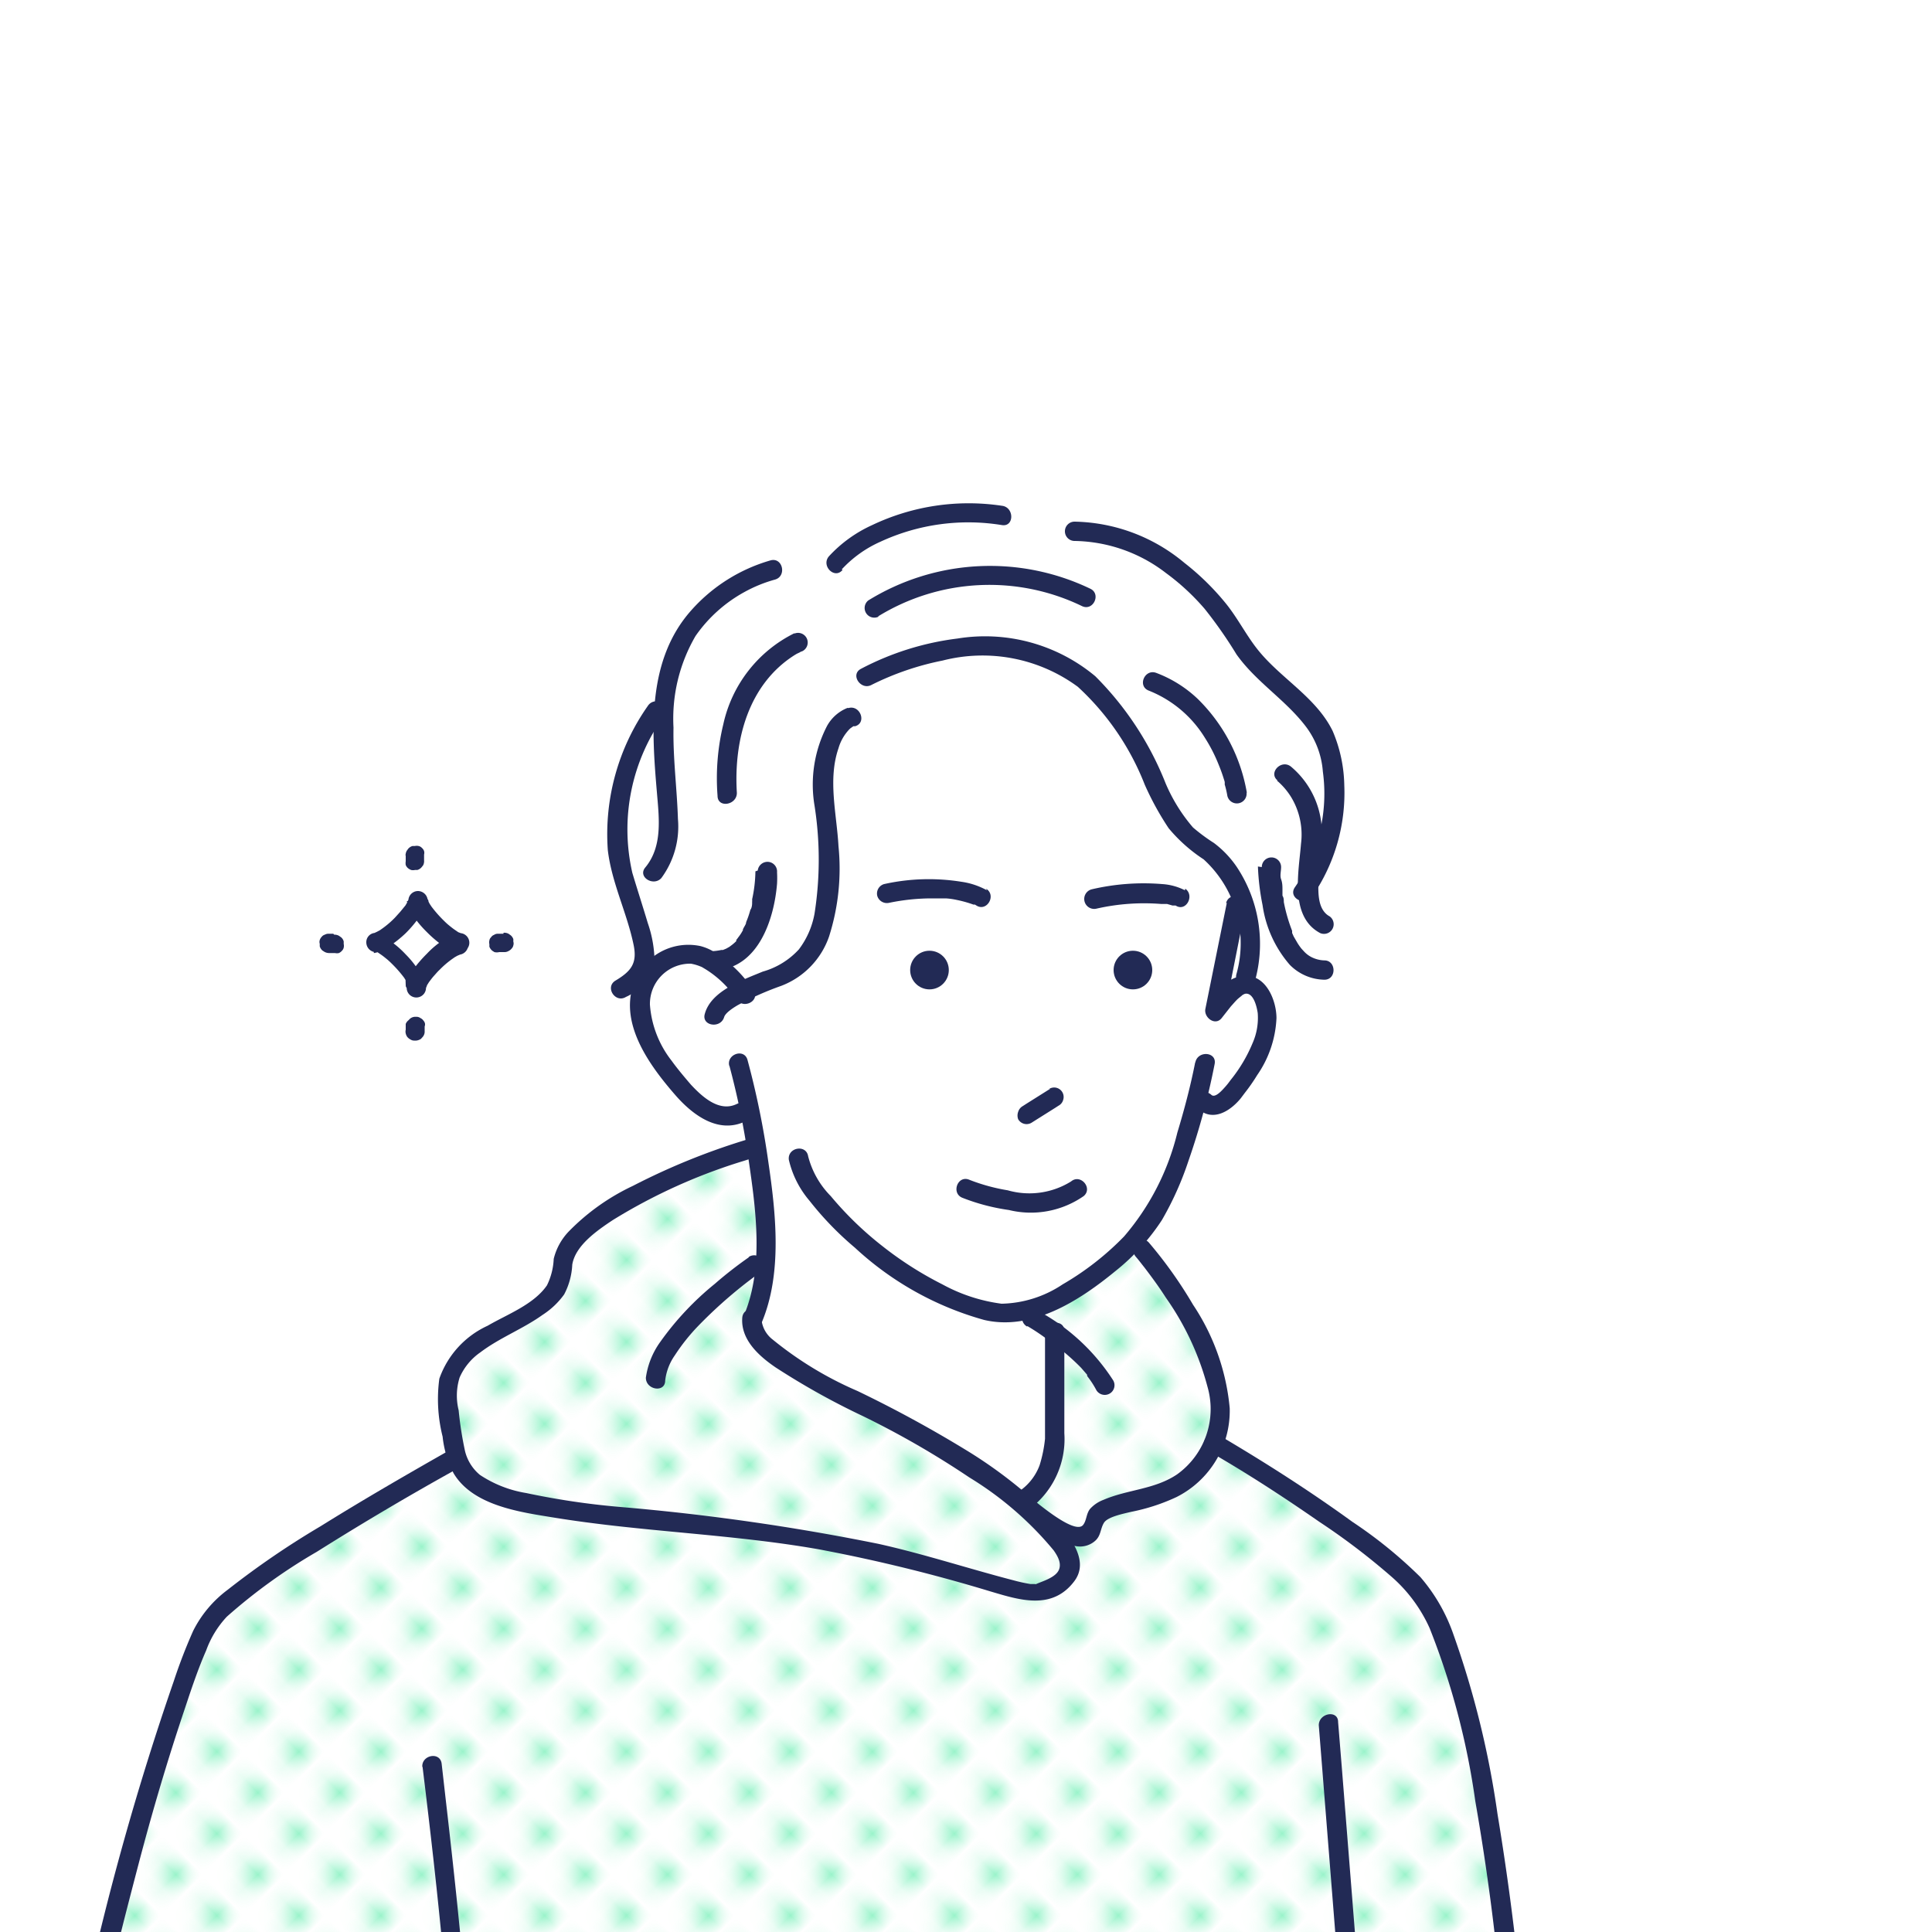 <svg xmlns="http://www.w3.org/2000/svg" viewBox="0 0 100 100"><defs><pattern id="新規パターンスウォッチ_3" data-name="新規パターンスウォッチ 3" width="2.5" height="2.5" patternTransform="rotate(-45 2.2 .049)" patternUnits="userSpaceOnUse"><path style="fill:none" d="M0 0h2.5v2.5H0z"/><circle cx="1.25" cy="1.25" r=".5" style="fill:#25e68d"/></pattern><style>.cls-3{fill:#fff}.cls-5{fill:#222a55}</style></defs><path class="cls-3" d="M38.57 68.43s2-4.8.88-7.81-.54-3.42-.54-3.42a2.38 2.38 0 0 1-3.54-.8c-1.63-2.29-2.4-3-2.43-4.37s1.05-2.15-.49-6 .49-7.8.49-7.8l1-1.43s.71-6.1 6-7.3a22.61 22.61 0 0 1 3.22-.35 9.31 9.31 0 0 1 5.89-2.54c4.09-.45 10.45.62 13.73 4.71s2.52 2.39 4.23 5 2.66 5.51 1.54 7.71-.51 2.57-.51 2.57.65 2.94-.61 2.84-.1 1.29-2.83 1.15a2.46 2.46 0 0 1 .82 3.07c-.89 1.9-1.52 3.89-2.33 3.66l-.8-.23s-1.83 5.84-2.71 6.47-3.92 4.13-6.22 4.25L54.59 69s.91 7.55-1.17 8.62-14.85-9.19-14.85-9.19Z" id="white"/><path d="M5.3 101.7s4-16 6.16-18.44 12.14-7.77 12.14-7.77-1.69-4.21.85-5.75 4.35-2.57 4.5-3.36.15-3.92 9.85-6.93a13.74 13.74 0 0 1 .2 8.78c.09 2.29 13.91 9.14 13.91 9.14s1.71-.58 1.71-3.38V69l-1.17-.79s4.31-2.79 5.34-4.09c0 0 5.69 7.44 4.08 10.59 0 0 9.52 5.44 11.77 9.84S78 101.7 78 101.7Z" style="fill:url(#新規パターンスウォッチ_3)" id="color"/><g id="line"><path class="cls-5" d="M61.86 55c-.24 1.22-.56 2.43-.92 3.62A12.92 12.92 0 0 1 58.18 64 14.72 14.72 0 0 1 55 66.48a5.89 5.89 0 0 1-3.16 1 8.74 8.74 0 0 1-3.06-1 18.32 18.32 0 0 1-3.13-2A17.48 17.48 0 0 1 43 61.91a4.53 4.53 0 0 1-1.17-2.06c-.1-.64-1.08-.46-1 .18a5 5 0 0 0 1.07 2.12 16.36 16.36 0 0 0 2.35 2.43 16.21 16.21 0 0 0 6.69 3.74c2.48.58 4.93-1 6.77-2.51a11.18 11.18 0 0 0 2.43-2.66 16.37 16.37 0 0 0 1.38-3.08 36.35 36.35 0 0 0 1.35-5c.12-.63-.87-.71-1-.08Zm-8.69 23.19a4.51 4.51 0 0 0 1.92-4v-5.3c0-.64-1-.52-1 .12v5.46s0 .17 0 0a6.94 6.94 0 0 1-.28 1.37 2.8 2.8 0 0 1-1.22 1.45c-.54.35.05 1.15.59.81ZM37.75 55.15a40.91 40.91 0 0 1 1 4.9c.37 2.52.79 5.55-.23 8-.25.59.65 1 .9.42 1.08-2.55.74-5.66.35-8.32a43.12 43.12 0 0 0-1.08-5.29c-.17-.62-1.11-.29-.94.32Z"/><circle class="cls-5" cx="58.64" cy="50.21" r="1"/><circle class="cls-5" cx="48.11" cy="50.21" r="1"/><path class="cls-5" d="M49.82 62a10.62 10.62 0 0 0 2.4.63 4.79 4.79 0 0 0 3.87-.72c.49-.41-.16-1.17-.65-.76a4.08 4.08 0 0 1-3.28.46 9.76 9.76 0 0 1-2-.55c-.6-.24-.94.71-.34.94Zm1.26-15.92a3.81 3.81 0 0 0-1.32-.44 10.66 10.66 0 0 0-4 .12.51.51 0 0 0-.35.62.52.52 0 0 0 .61.35 11 11 0 0 1 2.13-.23h.81a3.78 3.78 0 0 1 .56.08 6.06 6.06 0 0 1 .86.24c.11 0-.13-.06 0 0h.08l.08.05c.54.34 1.05-.53.5-.87Zm10.25 0a3 3 0 0 0-1.17-.32 11.81 11.81 0 0 0-3.65.27.5.5 0 1 0 .25 1 11.1 11.1 0 0 1 3.35-.24s.17 0 0 0h.3l.28.08h.1s-.15-.06 0 0h.06c.54.35 1-.52.5-.87Zm-6.98 10.28-1.24.78-.17.11a.51.51 0 0 0-.24.3.55.55 0 0 0 0 .38.5.5 0 0 0 .68.19l1.24-.78.17-.11a.48.48 0 0 0 .24-.3.49.49 0 0 0-.72-.57ZM23.38 75c-2.29 1.3-4.56 2.61-6.79 4a43.92 43.92 0 0 0-4.81 3.29A6 6 0 0 0 10 84.41 27.44 27.44 0 0 0 9 87a144.21 144.21 0 0 0-4.65 16.59c-.27 1.21-.52 2.41-.72 3.63a5.35 5.35 0 0 0-.11 2c.16.62 1.15.44 1-.18a1.33 1.33 0 0 1 0-.5c0-.33.07-.65.11-1 .15-1 .34-2 .55-2.92.59-2.74 1.29-5.46 2-8.17S8.7 91 9.6 88.34c.33-1 .67-2 1.07-2.91a5.1 5.1 0 0 1 1.07-1.75 28.58 28.58 0 0 1 4.66-3.36c2.43-1.53 4.92-3 7.42-4.38.55-.32.12-1.22-.44-.9Zm39.18.11c2 1.15 3.87 2.37 5.73 3.66a35.21 35.21 0 0 1 3.78 2.88A7.72 7.72 0 0 1 74 84.28a38.78 38.78 0 0 1 2.36 8.94c.56 3.21 1 6.45 1.3 9.7.18 1.77.34 3.54.45 5.32 0 .64 1 .45 1-.18a137.41 137.41 0 0 0-1.6-14.17 47.44 47.44 0 0 0-2.27-9.26 9.11 9.11 0 0 0-1.72-3A23.46 23.46 0 0 0 70 78.77c-2.22-1.61-4.54-3.09-6.9-4.48-.55-.33-1.12.49-.56.82ZM21.87 91.44c.6 4.89 1.14 9.79 1.48 14.7.09 1.37.19 2.74.15 4.11 0 .64 1 .71 1 .07A68.54 68.54 0 0 0 24 102c-.27-3-.59-5.91-.93-8.86l-.21-1.85c-.08-.65-1.06-.45-1 .18Z"/><path class="cls-5" d="m68.26 89.3 1.32 16.6.19 2.33c0 .64 1 .47 1-.17l-1.32-16.6-.19-2.33c0-.64-1-.47-1 .17ZM63.5 46.73l-1.11 5.49c-.09.44.5.9.84.48l.48-.61c.11-.12.21-.24.32-.35s.41-.32.16-.16c.14-.08.23-.18.39-.14.34.08.48.72.52 1a3.23 3.23 0 0 1-.27 1.56 7.73 7.73 0 0 1-1.14 1.91 4.19 4.19 0 0 1-.26.33c-.13.14-.52.62-.73.43-.47-.43-1.17.28-.69.72.76.69 1.66.13 2.21-.54l.21-.28c-.14.18 0 0 0 0a9.47 9.47 0 0 0 .64-.92 5.6 5.6 0 0 0 1-2.95c0-.88-.5-2.18-1.56-2.19s-1.52.92-2 1.56l.85.47 1.1-5.54c.13-.63-.84-.88-1-.25Zm4.42-.33a9.45 9.45 0 0 0 1.66-5.76 7.48 7.48 0 0 0-.6-2.8c-.83-1.7-2.59-2.67-3.77-4.08-.65-.77-1.1-1.7-1.74-2.5a13.25 13.25 0 0 0-2.17-2.13A9.1 9.1 0 0 0 55.62 27a.5.5 0 0 0 0 1 7.93 7.93 0 0 1 4.73 1.66 11.93 11.93 0 0 1 2 1.85A22.76 22.76 0 0 1 64 33.87c1 1.41 2.49 2.32 3.54 3.67a4.39 4.39 0 0 1 .93 2.39 8.46 8.46 0 0 1-1.45 6c-.36.53.51 1 .86.5Z"/><path class="cls-5" d="M66.09 40.4a3.59 3.59 0 0 1 .74.86 3.75 3.75 0 0 1 .51 2.41c-.11 1.43-.62 3.78 1 4.63a.5.5 0 0 0 .48-.87c-.62-.34-.59-1.21-.58-1.81 0-.93.22-1.87.17-2.8a4.47 4.47 0 0 0-1.59-3.14c-.5-.4-1.19.32-.69.72ZM39 51.26a6.6 6.6 0 0 0-1.79-1.82 2.64 2.64 0 0 0-.95-.47 3 3 0 0 0-3.48 2c-.71 2.1.9 4.25 2.2 5.74.88 1 2.2 2 3.6 1.33a.5.5 0 0 0-.44-.9c-.92.45-1.81-.39-2.38-1-.35-.41-.69-.81-1-1.24a5.33 5.33 0 0 1-1.12-2.9 2.08 2.08 0 0 1 2.12-2.12 2.43 2.43 0 0 1 .58.18l.2.12a5.36 5.36 0 0 1 1.58 1.53c.32.55 1.22.12.9-.44ZM38.61 59a35 35 0 0 0-5.85 2.38 11.42 11.42 0 0 0-3.33 2.37 3.11 3.11 0 0 0-.77 1.41 3.43 3.43 0 0 1-.35 1.37c-.69 1-2.06 1.5-3.07 2.09a4.74 4.74 0 0 0-2.5 2.74 7.92 7.92 0 0 0 .17 3 5.29 5.29 0 0 0 .57 1.9c1 1.67 3.41 2 5.13 2.28 4.57.75 9.2.85 13.76 1.65a84.13 84.13 0 0 1 8.89 2.18c1.49.44 3.19 1 4.34-.52.71-.93 0-2-.62-2.76a23.91 23.91 0 0 0-4.92-4A63.93 63.93 0 0 0 44.39 72 18.48 18.48 0 0 1 40 69.34a1.49 1.49 0 0 1-.58-1c0-.64-.94-.78-1-.14-.09 1.15.88 2 1.73 2.58a38.34 38.34 0 0 0 4.52 2.52 46.14 46.14 0 0 1 5.5 3.17 17.39 17.39 0 0 1 4.37 3.78c.18.26.42.64.27 1s-.71.55-1.06.69 0 .05-.21.05h-.2a8.41 8.41 0 0 1-.87-.19c-2.35-.61-4.66-1.37-7-1.89A117.45 117.45 0 0 0 32.1 78a39.54 39.54 0 0 1-4.86-.72 6.09 6.09 0 0 1-2.4-.94 2.31 2.31 0 0 1-.77-1.23 18.36 18.36 0 0 1-.33-2.11 3.16 3.16 0 0 1 .05-1.7 3.09 3.09 0 0 1 1.07-1.3c1-.76 2.2-1.21 3.22-1.94A4.12 4.12 0 0 0 29.2 67a3.66 3.66 0 0 0 .42-1.54c.16-1 1.3-1.78 2.1-2.31a28.94 28.94 0 0 1 6.8-3.07l.47-.15c.62-.19.23-1.11-.38-.92Z"/><path class="cls-5" d="M38.77 65.07A20.92 20.92 0 0 0 37 66.45a15.15 15.15 0 0 0-2.82 3 4.14 4.14 0 0 0-.75 1.86c0 .64 1 .79 1 .15a2.84 2.84 0 0 1 .5-1.31 10.2 10.2 0 0 1 1.2-1.51 23.92 23.92 0 0 1 2.6-2.32c.2-.15.39-.3.6-.44a.5.5 0 0 0-.59-.81Zm20.02-.02c.15.17.25.31.45.56.38.5.75 1 1.1 1.55a14.37 14.37 0 0 1 2.16 4.62 4.16 4.16 0 0 1-1.57 4.53c-1.17.79-2.56.78-3.81 1.32a1.78 1.78 0 0 0-.69.46c-.21.25-.18.59-.36.83-.42.58-2.5-1.24-2.85-1.5-.51-.38-1.2.34-.68.73.9.68 2 1.72 3.16 1.88a1.18 1.18 0 0 0 1-.29c.29-.27.25-.61.44-.92s1-.47 1.42-.57a10.09 10.09 0 0 0 2.33-.76 5 5 0 0 0 2.76-4.6 11.54 11.54 0 0 0-1.9-5.36 22.49 22.49 0 0 0-2.28-3.21c-.42-.48-1.09.25-.68.73Z"/><path class="cls-5" d="M53.18 68.64a10.87 10.87 0 0 1 .94.62l.09.07h.05l.23.17.47.39a11.7 11.7 0 0 1 1 .91l.26.3.05.06v.06l.06.08a4.59 4.59 0 0 1 .42.66.51.51 0 0 0 .69.17.5.5 0 0 0 .18-.68A10.61 10.61 0 0 0 54 68l-.35-.22a.5.5 0 0 0-.49.88Z"/><circle class="cls-3" cx="21.53" cy="48.83" r="2.24"/><path class="cls-5" d="M23.69 48.34a1.64 1.64 0 0 0-.8.35 4.59 4.59 0 0 0-.79.67 7 7 0 0 0-.71.82A1.7 1.7 0 0 0 21 51h1a1.65 1.65 0 0 0-.36-.81 4.94 4.94 0 0 0-.64-.79 5 5 0 0 0-.82-.71 1.63 1.63 0 0 0-.83-.36v1a1.74 1.74 0 0 0 .8-.35 6.23 6.23 0 0 0 .85-.68 6.15 6.15 0 0 0 .7-.83 1.59 1.59 0 0 0 .36-.83h-1a1.7 1.7 0 0 0 .35.8 5.7 5.7 0 0 0 .67.79 6.23 6.23 0 0 0 .83.71 1.72 1.72 0 0 0 .83.36.51.51 0 0 0 .55-.45.5.5 0 0 0-.44-.55c-.12 0 0 0 0 0l-.13-.05-.16-.11c-.12-.08-.23-.17-.34-.26s-.22-.2-.3-.28a6.39 6.39 0 0 1-.59-.68s-.13-.2-.07-.1l-.08-.15s0-.09-.05-.13a.51.51 0 0 0-.51-.42.5.5 0 0 0-.48.45c0 .11 0 0 0 0a.35.35 0 0 0-.05.13s-.06.11 0 0-.07.1-.1.16l-.27.33-.28.31a4.73 4.73 0 0 1-.68.58l-.1.07-.15.08-.13.06c.11-.05 0 0 0 0a.48.48 0 0 0-.42.5.51.51 0 0 0 .44.49c.11 0 0 0 0 0h.13l.16.11c.12.08.23.17.34.26s.22.2.3.28a6.39 6.39 0 0 1 .59.68s.12.2.07.1L21 51s0 .09.05.13a.5.5 0 0 0 1 0c0-.11 0 0 0 0a.5.5 0 0 0 .05-.13s.06-.1 0 0l.1-.16c.09-.12.17-.23.27-.34s.19-.22.28-.3a4.73 4.73 0 0 1 .68-.58l.1-.07.14-.08.14-.06c-.11 0 0 0 0 0a.51.51 0 0 0 .42-.57.51.51 0 0 0-.54-.5ZM21 44.28v.3a.59.59 0 0 0 0 .19.42.42 0 0 0 .11.16.59.59 0 0 0 .17.1.44.44 0 0 0 .2 0h.12a.46.46 0 0 0 .22-.14l.08-.1a.47.47 0 0 0 .05-.26v-.3a.34.34 0 0 0 0-.18.38.38 0 0 0-.11-.16.33.33 0 0 0-.17-.1.45.45 0 0 0-.2 0h-.12a.46.46 0 0 0-.22.14l-.08.11a.54.54 0 0 0-.06.25ZM21 53v.3a.4.4 0 0 0 0 .19.49.49 0 0 0 .08.18.51.51 0 0 0 .16.13.35.35 0 0 0 .18.06h.13a.54.54 0 0 0 .24-.09l.09-.1a.43.43 0 0 0 .1-.24v-.3A.31.31 0 0 0 22 53a.3.3 0 0 0-.08-.17.37.37 0 0 0-.15-.13.36.36 0 0 0-.18-.07h-.13a.43.43 0 0 0-.24.1l-.09.09A.43.43 0 0 0 21 53Zm5.06-4.67h-.3a.33.33 0 0 0-.19.06.29.29 0 0 0-.15.12.28.28 0 0 0-.09.17.4.4 0 0 0 0 .19V49a.51.51 0 0 0 .15.21l.11.07a.53.53 0 0 0 .25 0h.3a.42.42 0 0 0 .19-.06.44.44 0 0 0 .15-.12.32.32 0 0 0 .09-.17.31.31 0 0 0 0-.19v-.13a.45.45 0 0 0-.15-.21l-.1-.07a.47.47 0 0 0-.26-.05Zm-8.81 0H17a.38.38 0 0 0-.19.05.31.31 0 0 0-.16.11.42.42 0 0 0-.1.17.31.31 0 0 0 0 .19v.13a.46.46 0 0 0 .14.22l.11.07a.5.5 0 0 0 .24.06h.3a.46.46 0 0 0 .2 0 .45.45 0 0 0 .16-.12.32.32 0 0 0 .09-.16.41.41 0 0 0 0-.19v-.13a.4.4 0 0 0-.14-.22l-.1-.07a.44.44 0 0 0-.25-.06Zm27.84-12.87a14.54 14.54 0 0 1 3.7-1.27 8.32 8.32 0 0 1 7 1.36 13.61 13.61 0 0 1 3.46 5.06 15 15 0 0 0 1.24 2.26 8.14 8.14 0 0 0 1.81 1.61 5.88 5.88 0 0 1 1.7 5.93c-.18.62.8.81 1 .2a7.19 7.19 0 0 0-1-5.76 5.22 5.22 0 0 0-1.17-1.22 9.42 9.42 0 0 1-1.08-.8 8.7 8.7 0 0 1-1.42-2.29A16.28 16.28 0 0 0 56.69 35a8.91 8.91 0 0 0-7.13-1.95 14.55 14.55 0 0 0-5 1.57c-.57.3 0 1.13.55.83Zm-1.22 1.18a2.09 2.09 0 0 0-1.06.93 6.6 6.6 0 0 0-.65 4.13 18.07 18.07 0 0 1 0 5.59 4.34 4.34 0 0 1-.81 1.85 4 4 0 0 1-1.87 1.15c-1.06.44-2.68 1-3 2.19-.18.62.81.78 1 .17.06-.22.46-.48.7-.62a15.63 15.63 0 0 1 2.25-1 4.2 4.2 0 0 0 2.48-2.55 11.57 11.57 0 0 0 .49-4.68c-.09-1.66-.56-3.45 0-5.07a2.36 2.36 0 0 1 .58-1c.06-.06.28-.19.17-.14h.11c.62-.18.26-1.12-.35-.94ZM39.9 29a8.69 8.69 0 0 0-4.12 2.59C33.49 34.16 33.72 37.74 34 41c.11 1.33.31 2.8-.6 3.9-.41.49.42 1 .83.55a4.49 4.49 0 0 0 .86-3.06c-.05-1.58-.26-3.14-.23-4.73A8.5 8.5 0 0 1 36 32.92a7.42 7.42 0 0 1 2.52-2.27 7.23 7.23 0 0 1 1.59-.65c.62-.17.41-1.15-.21-1Z"/><path class="cls-5" d="M33.53 36.54A11.54 11.54 0 0 0 31.46 44c.2 1.7 1 3.26 1.34 4.93.19.95-.15 1.35-.95 1.83-.55.34 0 1.18.55.84a2.47 2.47 0 0 0 1.47-2.11 6.26 6.26 0 0 0-.34-1.71c-.26-.87-.54-1.73-.8-2.6A10.06 10.06 0 0 1 34.41 37c.37-.54-.53-1-.88-.46Zm10.04-7.07a6.08 6.08 0 0 1 2-1.43 10.82 10.82 0 0 1 6.3-.86c.63.09.63-.92 0-1a11.62 11.62 0 0 0-6.73 1 6.92 6.92 0 0 0-2.24 1.62c-.41.49.3 1.2.71.7Zm-2.46 3.31a6.9 6.9 0 0 0-3.67 4.7 11.88 11.88 0 0 0-.3 3.71c0 .65 1 .49 1-.15-.17-2.73.6-5.63 3-7.14.1-.07-.06 0 0 0l.1-.06.15-.07a.38.38 0 0 1 .13-.06.5.5 0 0 0-.39-.92Zm4.33-.87A11 11 0 0 1 56 31.37c.58.28 1-.61.45-.89a12 12 0 0 0-11.51.6.5.5 0 0 0 .55.83Zm19.1 9.14A8.92 8.92 0 0 0 62 36.18a6.36 6.36 0 0 0-2.15-1.35c-.6-.23-1 .69-.38.92a6 6 0 0 1 2.89 2.43 8.16 8.16 0 0 1 .71 1.38c.09.22.17.43.24.65s.06.18.08.26a.65.65 0 0 1 0 .13 4.9 4.9 0 0 1 .13.55.5.5 0 0 0 1-.14Zm.57 3.8a12.27 12.27 0 0 0 .24 2 6 6 0 0 0 1.41 3.09 2.57 2.57 0 0 0 1.79.77c.64 0 .62-1 0-1a1.59 1.59 0 0 1-.56-.12 1.37 1.37 0 0 1-.5-.35l-.12-.13s-.07-.08 0 0a2.75 2.75 0 0 1-.23-.33l-.18-.31-.08-.18v-.11a8.48 8.48 0 0 1-.43-1.49c0-.11 0-.22-.07-.33v-.18s0-.1 0 0v-.1c0-.19 0-.38-.07-.57s0-.42 0-.63a.5.5 0 0 0-1 0Zm-26.01.25a7.17 7.17 0 0 1-.17 1.45.59.59 0 0 1 0 .13v.08c0-.11 0 0 0 0s0 .22-.09.33a4.83 4.83 0 0 1-.22.64c0 .1-.08.2-.13.3s-.09.16 0 .07a1.4 1.4 0 0 0-.1.16 2.4 2.4 0 0 1-.18.26 1.13 1.13 0 0 1-.1.13v.06c-.07.08 0 0 0 0a2.09 2.09 0 0 1-.28.24l-.08.06-.16.09-.17.07h-.08a3 3 0 0 1-.43.06.5.5 0 0 0-.41.57.51.51 0 0 0 .57.42c2.2-.15 3-2.66 3.15-4.48a5.85 5.85 0 0 0 0-.59.5.5 0 0 0-.45-.54.51.51 0 0 0-.55.45Z"/></g></svg>